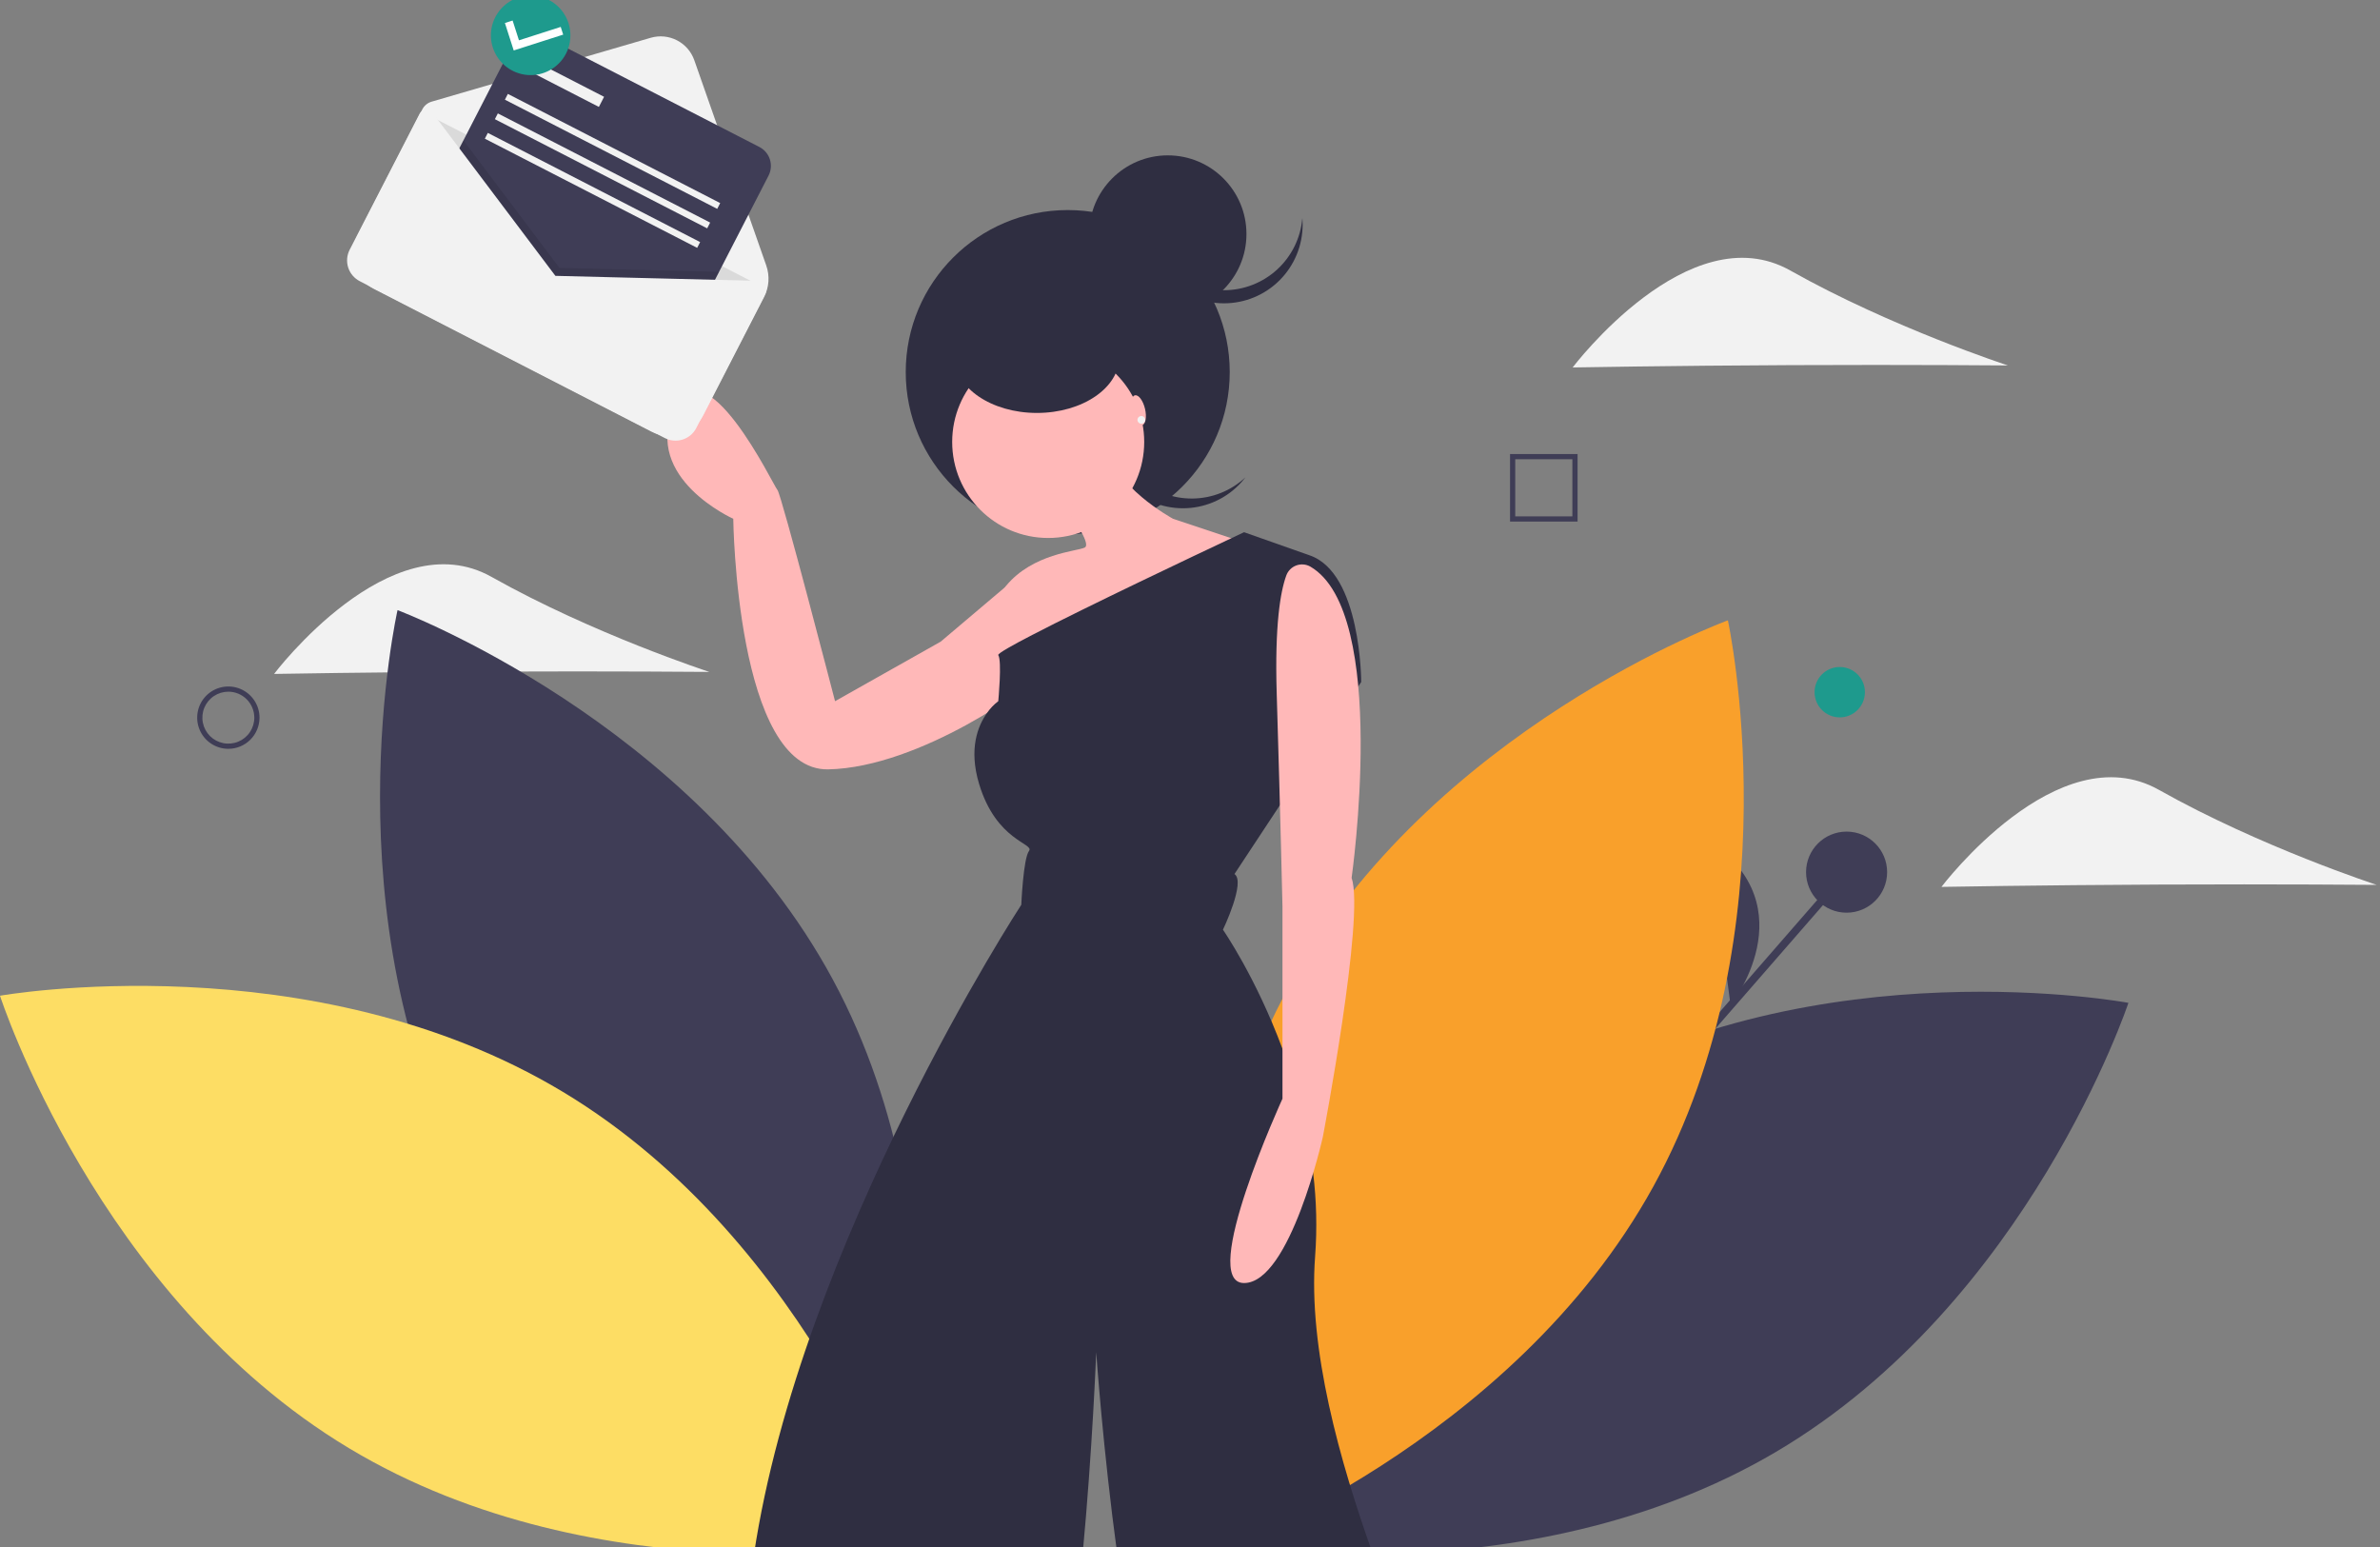 <?xml version="1.0" encoding="UTF-8"?>
<svg preserveAspectRatio="xMidYMid slice" xmlns="http://www.w3.org/2000/svg" width="60px" height="39px" viewBox="0 0 599 395" fill="none">
  <rect x="0" y="0" width="599" height="395" fill="#808080" stroke="none"/>
  <path d="M123.851 171.851C93.602 171.991 68.98 172.438 68.98 172.438C68.98 172.438 98.247 133.671 123.741 148.034C149.236 162.396 178.522 171.933 178.522 171.933C178.522 171.933 154.1 171.712 123.851 171.851Z" fill="#F2F2F2"></path>
  <path d="M463.028 183.371C466.528 183.371 469.365 180.534 469.365 177.035C469.365 173.535 466.528 170.698 463.028 170.698C459.529 170.698 456.692 173.535 456.692 177.035C456.692 180.534 459.529 183.371 463.028 183.371Z" fill="#1E9A8D"></path>
  <path d="M464.02 221.689L416.641 276.096L418.103 277.369L465.482 222.963L464.02 221.689Z" fill="#3F3D56"></path>
  <path d="M464.751 232.529C470.386 232.529 474.954 227.961 474.954 222.326C474.954 216.692 470.386 212.124 464.751 212.124C459.117 212.124 454.549 216.692 454.549 222.326C454.549 227.961 459.117 232.529 464.751 232.529Z" fill="#3F3D56"></path>
  <path d="M435.55 255.858C435.55 255.858 455.038 231.261 430.113 214.387L435.55 255.858Z" fill="#3F3D56"></path>
  <path d="M117.564 299.049C152.659 364.134 227.142 392.074 227.142 392.074C227.142 392.074 244.726 314.49 209.631 249.405C174.537 184.32 100.053 156.381 100.053 156.381C100.053 156.381 82.469 233.965 117.564 299.049Z" fill="#3F3D56"></path>
  <path d="M141.686 277.637C205.046 315.756 229.449 391.473 229.449 391.473C229.449 391.473 151.123 405.385 87.763 367.265C24.402 329.145 0 253.429 0 253.429C0 253.429 78.326 239.517 141.686 277.637Z" fill="#FDDD64"></path>
  <path d="M393.786 278.175C330.09 315.733 305.02 391.231 305.02 391.231C305.02 391.231 383.219 405.835 446.914 368.277C510.609 330.719 535.68 255.222 535.68 255.222C535.68 255.222 457.481 240.618 393.786 278.175Z" fill="#3F3D56"></path>
  <path d="M416.104 301.461C380.435 366.233 305.707 393.513 305.707 393.513C305.707 393.513 288.81 315.776 324.479 251.004C360.148 186.233 434.876 158.953 434.876 158.953C434.876 158.953 451.773 236.689 416.104 301.461Z" fill="#F9A02B"></path>
  <path d="M286.661 123.187C282.979 119.857 280.682 115.265 280.227 110.322C279.771 105.379 281.19 100.445 284.201 96.498C283.803 96.872 283.413 97.26 283.04 97.672C281.297 99.601 279.95 101.854 279.077 104.303C278.204 106.751 277.822 109.348 277.953 111.945C278.217 117.189 280.553 122.113 284.448 125.634C288.342 129.156 293.476 130.986 298.72 130.722C301.317 130.591 303.862 129.95 306.211 128.836C308.56 127.722 310.666 126.155 312.41 124.227C312.783 123.814 313.13 123.388 313.461 122.954C309.837 126.346 305.071 128.253 300.106 128.296C295.142 128.339 290.343 126.516 286.661 123.187Z" fill="#2F2E41"></path>
  <path d="M268.728 137.238C291.247 137.238 309.501 118.983 309.501 96.465C309.501 73.947 291.247 55.692 268.728 55.692C246.21 55.692 227.956 73.947 227.956 96.465C227.956 118.983 246.21 137.238 268.728 137.238Z" fill="#2F2E41"></path>
  <path d="M257.529 148.854L258.737 145.712L236.747 164.319L210.165 179.301C210.165 179.301 196.633 127.105 195.666 126.138C194.699 125.172 177.301 88.441 169.568 105.84C161.835 123.239 184.55 133.388 184.55 133.388C184.55 133.388 185.275 196.942 208.473 196.459C231.672 195.975 260.428 174.952 260.912 173.019C261.395 171.085 257.529 148.854 257.529 148.854Z" fill="#FFB8B8"></path>
  <path d="M263.811 138.221C277.157 138.221 287.976 127.402 287.976 114.056C287.976 100.71 277.157 89.891 263.811 89.891C250.465 89.891 239.646 100.71 239.646 114.056C239.646 127.402 250.465 138.221 263.811 138.221Z" fill="#FFB8B8"></path>
  <path d="M268.644 131.455C268.644 131.455 274.927 139.671 272.994 140.637C271.061 141.604 259.945 142.087 253.179 150.304C246.412 158.52 261.395 179.302 261.395 179.302L318.424 141.121L295.226 133.388C295.226 133.388 279.277 124.689 279.76 115.506L268.644 131.455Z" fill="#FFB8B8"></path>
  <path d="M345.622 394.25H281.229C277.582 367.581 275.896 343.14 275.896 343.14C275.896 343.14 274.954 367.725 272.451 394.25H189.724C201.45 315.706 257.044 230.534 257.044 230.534C257.044 230.534 257.528 218.932 258.979 216.997C260.43 215.069 250.762 214.585 246.409 200.087C243.755 191.236 246.141 185.445 248.409 182.281C249.188 181.141 250.146 180.135 251.246 179.301C251.246 179.301 252.214 169.156 251.246 167.705C251.122 167.515 252.076 166.848 253.841 165.835C255.312 164.985 257.345 163.894 259.776 162.639C273.706 155.416 300.669 142.637 309.906 138.283C311.932 137.323 313.108 136.773 313.108 136.773L329.541 142.571C342.589 146.918 342.589 174.47 342.589 174.47L341.85 175.594L322.129 205.467L310.69 222.802C313.592 224.73 307.794 236.816 307.794 236.816C307.794 236.816 316.056 248.687 322.776 266.806C326.576 276.89 329.167 287.389 330.496 298.084C331.343 305.014 331.509 312.011 330.993 318.975C329.202 342.258 337.163 370.555 345.622 394.25Z" fill="#2F2E41"></path>
  <path d="M329.773 145.419C329.238 145.118 328.643 144.938 328.03 144.89C327.417 144.843 326.801 144.93 326.226 145.145C325.65 145.361 325.129 145.699 324.697 146.137C324.266 146.574 323.935 147.101 323.729 147.68C322.273 151.682 320.799 160.024 321.324 177.368C322.291 209.266 322.774 231.015 322.774 231.015V279.345C322.774 279.345 301.509 325.741 313.108 325.741C324.707 325.741 332.923 289.011 332.923 289.011C332.923 289.011 343.556 233.431 340.173 223.765C340.173 223.765 349.712 156.989 329.773 145.419Z" fill="#FFB8B8"></path>
  <path d="M260.975 106.754C272.429 106.754 281.715 100.423 281.715 92.614C281.715 84.804 272.429 78.473 260.975 78.473C249.52 78.473 240.235 84.804 240.235 92.614C240.235 100.423 249.52 106.754 260.975 106.754Z" fill="#2F2E41"></path>
  <path d="M293.91 81.521C304.844 81.521 313.708 72.658 313.708 61.724C313.708 50.79 304.844 41.927 293.91 41.927C282.977 41.927 274.113 50.79 274.113 61.724C274.113 72.658 282.977 81.521 293.91 81.521Z" fill="#2F2E41"></path>
  <path d="M308.052 75.865C303.087 75.865 298.305 73.999 294.651 70.637C290.998 67.276 288.741 62.665 288.328 57.718C288.283 58.262 288.254 58.811 288.254 59.367C288.254 64.618 290.34 69.654 294.053 73.366C297.766 77.079 302.801 79.165 308.052 79.165C313.302 79.165 318.338 77.079 322.05 73.366C325.763 69.654 327.849 64.618 327.849 59.367C327.849 58.811 327.82 58.262 327.775 57.718C327.362 62.665 325.105 67.276 321.452 70.637C317.799 73.999 313.016 75.865 308.052 75.865Z" fill="#2F2E41"></path>
  <path d="M287.425 109.842C288.333 109.625 288.668 107.765 288.172 105.689C287.676 103.612 286.537 102.104 285.628 102.321C284.72 102.538 284.385 104.398 284.881 106.474C285.377 108.551 286.516 110.059 287.425 109.842Z" fill="#FFB8B8"></path>
  <path d="M287.251 109.464C287.785 109.464 288.218 109.032 288.218 108.498C288.218 107.964 287.785 107.531 287.251 107.531C286.717 107.531 286.285 107.964 286.285 108.498C286.285 109.032 286.717 109.464 287.251 109.464Z" fill="#F2F2F2"></path>
  <path d="M57.469 191.288C55.917 191.288 54.401 190.828 53.111 189.966C51.821 189.105 50.816 187.88 50.222 186.446C49.628 185.013 49.473 183.436 49.776 181.914C50.078 180.393 50.825 178.995 51.922 177.898C53.019 176.801 54.417 176.054 55.939 175.751C57.46 175.449 59.037 175.604 60.471 176.198C61.904 176.791 63.129 177.797 63.991 179.087C64.853 180.377 65.313 181.893 65.313 183.445C65.311 185.524 64.483 187.518 63.013 188.988C61.542 190.459 59.548 191.286 57.469 191.288ZM57.469 176.908C56.176 176.908 54.912 177.291 53.837 178.01C52.762 178.728 51.925 179.749 51.43 180.943C50.935 182.137 50.806 183.452 51.058 184.72C51.31 185.988 51.933 187.152 52.847 188.067C53.761 188.981 54.926 189.603 56.194 189.856C57.462 190.108 58.776 189.978 59.97 189.484C61.165 188.989 62.186 188.151 62.904 187.076C63.622 186.001 64.005 184.737 64.005 183.445C64.004 181.712 63.314 180.05 62.089 178.825C60.863 177.599 59.202 176.91 57.469 176.908Z" fill="#3F3D56"></path>
  <path d="M397.045 134.094H380.05V117.099H397.045V134.094ZM381.357 132.786H395.738V118.406H381.357V132.786Z" fill="#3F3D56"></path>
  <path d="M543.5 225.452C513.251 225.591 488.629 226.038 488.629 226.038C488.629 226.038 517.896 187.271 543.391 201.634C568.885 215.997 598.172 225.533 598.172 225.533C598.172 225.533 573.75 225.312 543.5 225.452Z" fill="#F2F2F2"></path>
  <path d="M450.681 94.719C420.432 94.859 395.81 95.306 395.81 95.306C395.81 95.306 425.077 56.539 450.571 70.902C476.066 85.265 505.352 94.801 505.352 94.801C505.352 94.801 480.93 94.58 450.681 94.719Z" fill="#F2F2F2"></path>
  <path d="M163.956 111.456L94.01 75.489C91.716 74.31 89.985 72.268 89.197 69.812C88.409 67.356 88.629 64.688 89.808 62.394L106.287 30.348C106.526 29.883 106.858 29.471 107.261 29.138C107.665 28.805 108.132 28.558 108.634 28.411L163.765 12.336C165.969 11.693 168.336 11.92 170.378 12.97C172.42 14.02 173.981 15.813 174.741 17.98L192.855 69.65C193.307 70.941 193.492 72.31 193.398 73.675C193.304 75.039 192.933 76.371 192.307 77.587L177.051 107.255C176.467 108.391 175.665 109.4 174.691 110.226C173.717 111.052 172.59 111.678 171.374 112.068C170.158 112.458 168.877 112.605 167.604 112.5C166.331 112.395 165.091 112.04 163.956 111.456Z" fill="#F2F2F2"></path>
  <path opacity="0.1" d="M166.734 98.756L96.11 68.605C93.834 67.434 95.968 69.233 97.138 66.957L106.016 30.874L192.532 75.362L170.66 102.406C169.489 104.682 169.01 99.926 166.734 98.756Z" fill="black"></path>
  <path d="M129.088 13.937L100.897 68.762C99.545 71.39 100.58 74.616 103.208 75.967L158.033 104.159C160.661 105.51 163.887 104.475 165.238 101.847L193.43 47.023C194.781 44.395 193.746 41.169 191.118 39.817L136.294 11.626C133.665 10.274 130.439 11.309 129.088 13.937Z" fill="#3F3D56"></path>
  <path opacity="0.1" d="M180.974 71.245L162.791 106.606L98.45 73.52L116.633 38.16L140.808 70.252L180.974 71.245Z" fill="black"></path>
  <path d="M139.78 72.251L108.804 31.131C108.612 30.877 108.359 30.675 108.069 30.545C107.778 30.415 107.459 30.361 107.141 30.389C106.824 30.416 106.519 30.523 106.255 30.7C105.99 30.878 105.775 31.119 105.629 31.402L88.002 65.682C87.65 66.368 87.436 67.116 87.372 67.885C87.309 68.653 87.398 69.427 87.633 70.161C87.869 70.895 88.247 71.576 88.745 72.164C89.244 72.752 89.854 73.237 90.539 73.589L167.338 113.08C168.024 113.433 168.772 113.647 169.541 113.71C170.309 113.773 171.083 113.685 171.817 113.449C172.551 113.214 173.232 112.836 173.82 112.337C174.409 111.838 174.893 111.229 175.245 110.543L192.57 76.851C192.748 76.505 192.835 76.121 192.823 75.732C192.811 75.344 192.701 74.965 192.503 74.63C192.305 74.296 192.025 74.018 191.69 73.822C191.354 73.625 190.975 73.517 190.586 73.507L139.78 72.251Z" fill="#F2F2F2"></path>
  <path d="M152.035 27.189L134.041 17.936L132.733 20.481L150.726 29.734L152.035 27.189Z" fill="#F2F2F2"></path>
  <path d="M181.257 53.937L127.821 26.459L127.073 27.913L180.509 55.391L181.257 53.937Z" fill="#F2F2F2"></path>
  <path d="M178.734 58.844L125.297 31.366L124.55 32.82L177.986 60.298L178.734 58.844Z" fill="#F2F2F2"></path>
  <path d="M176.21 63.751L122.774 36.273L122.026 37.727L175.463 65.205L176.21 63.751Z" fill="#F2F2F2"></path>
  <path d="M141.102 15.379C143.222 11.256 141.604 6.198 137.489 4.081C133.373 1.965 128.318 3.592 126.198 7.715C124.078 11.838 125.695 16.896 129.811 19.013C133.927 21.129 138.982 19.502 141.102 15.379Z" fill="white"></path>
  <path d="M138.143 2.81C136.381 1.904 134.391 1.541 132.423 1.766C130.455 1.992 128.599 2.796 127.088 4.077C125.577 5.357 124.48 7.057 123.935 8.962C123.39 10.866 123.422 12.889 124.028 14.775C124.633 16.661 125.783 18.325 127.334 19.557C128.885 20.789 130.767 21.534 132.741 21.696C134.715 21.859 136.692 21.433 138.424 20.471C140.156 19.51 141.564 18.057 142.469 16.295C143.676 13.932 143.898 11.187 143.088 8.66C142.277 6.133 140.499 4.03 138.143 2.81ZM129.293 15.524L127.076 8.613L129.015 7.991L130.612 12.97L141.122 9.598L141.744 11.537L129.293 15.524Z" fill="#1E9A8D"></path>
</svg>
